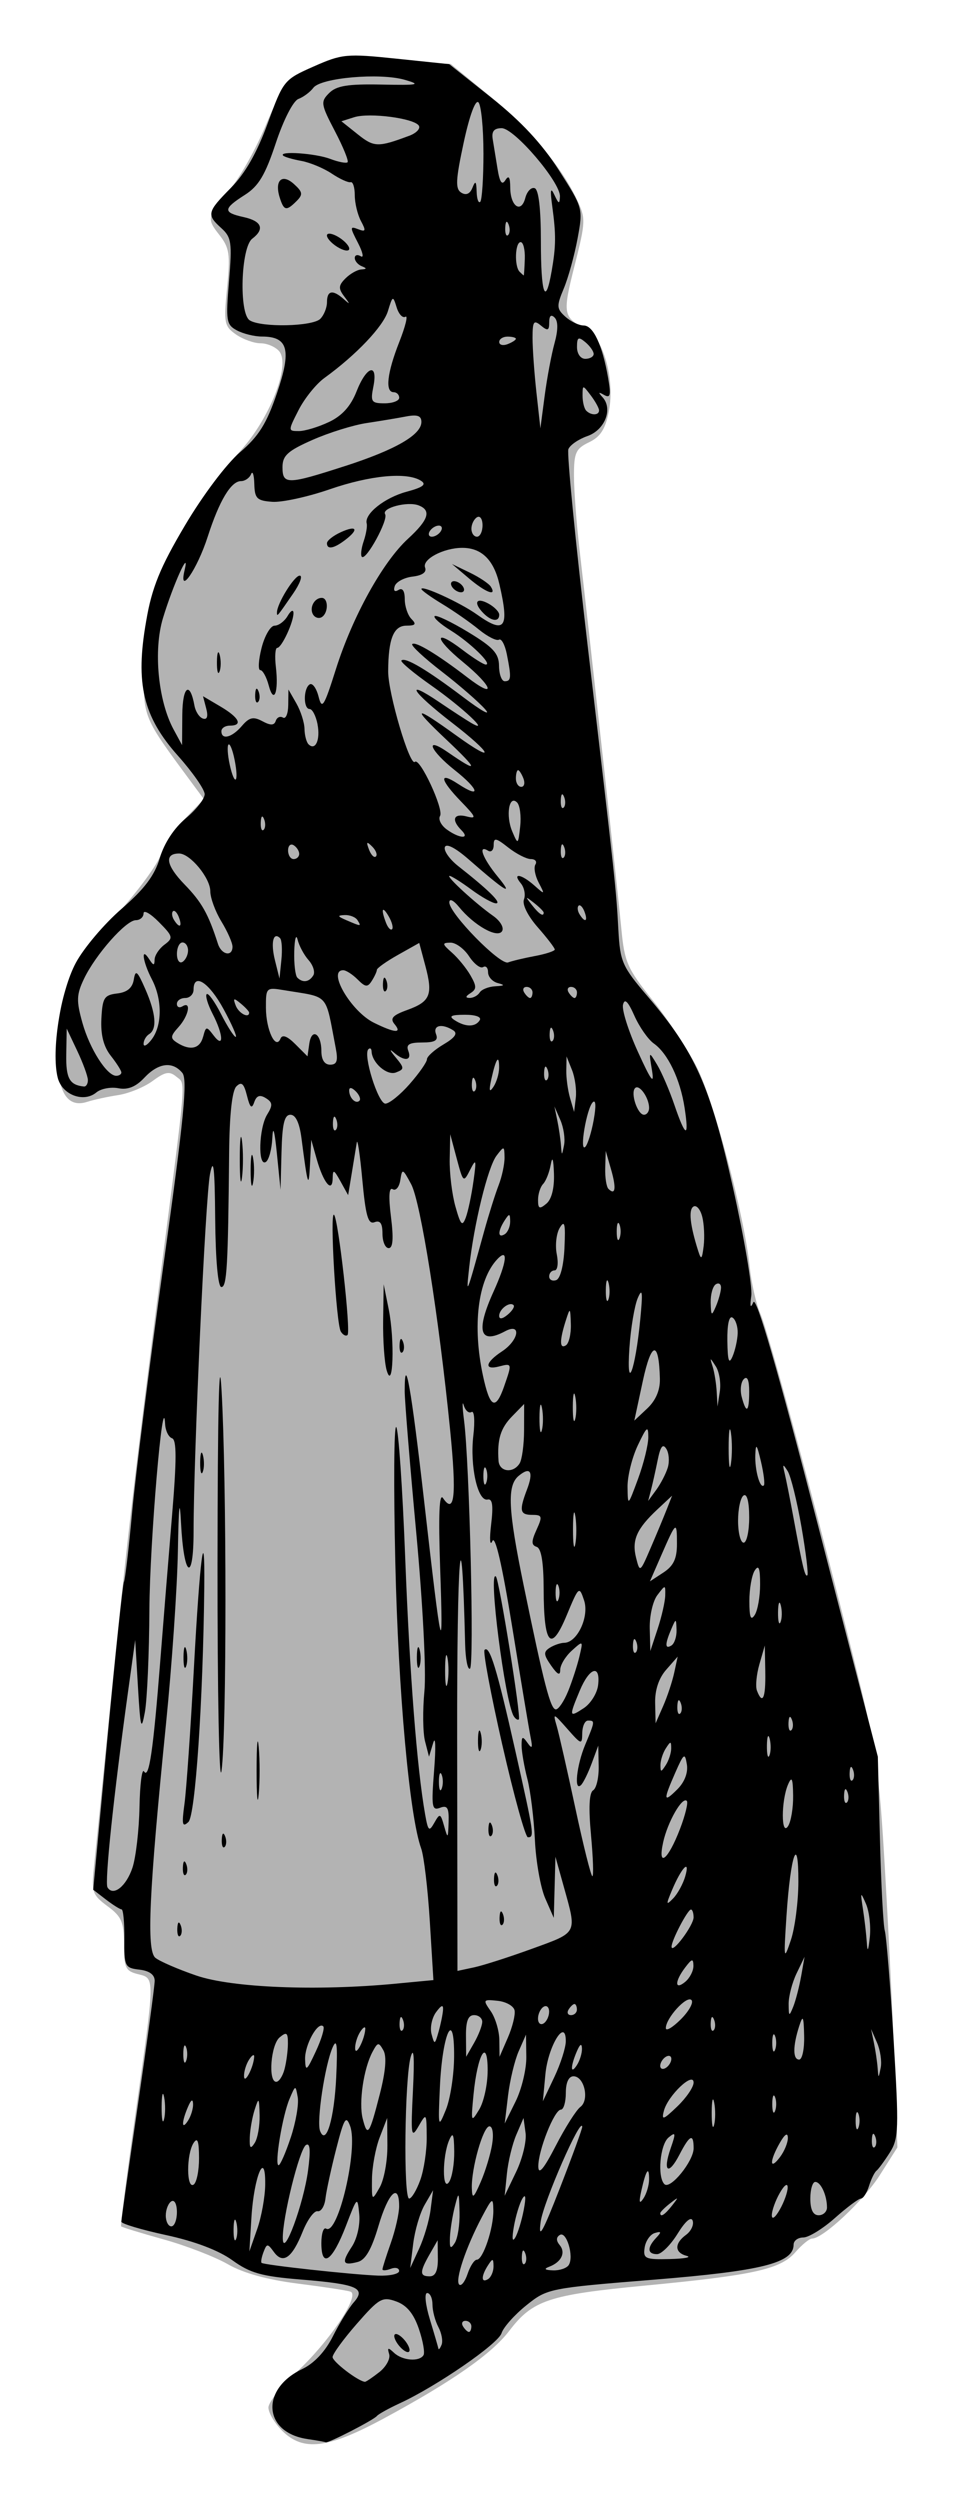 <?xml version="1.0" encoding="UTF-8" standalone="no"?>
<!-- Created with Inkscape (http://www.inkscape.org/) -->

<svg
   width="171.52"
   height="449.771"
   viewBox="0 0 45.381 119.002"
   version="1.1"
   id="svg842"
   inkscape:version="1.1.2 (0a00cf5339, 2022-02-04)"
   sodipodi:docname="Victorian-Maid.svg"
   xmlns:inkscape="http://www.inkscape.org/namespaces/inkscape"
   xmlns:sodipodi="http://sodipodi.sourceforge.net/DTD/sodipodi-0.dtd"
   xmlns="http://www.w3.org/2000/svg"
   xmlns:svg="http://www.w3.org/2000/svg">
  <sodipodi:namedview
     id="namedview844"
     pagecolor="#ffffff"
     bordercolor="#666666"
     borderopacity="1.0"
     inkscape:pageshadow="2"
     inkscape:pageopacity="0.0"
     inkscape:pagecheckerboard="0"
     inkscape:document-units="mm"
     showgrid="false"
     fit-margin-top="10"
     fit-margin-left="10"
     fit-margin-right="10"
     fit-margin-bottom="10"
     inkscape:zoom="0.49575348"
     inkscape:cx="855.26379"
     inkscape:cy="559.75402"
     inkscape:window-width="1920"
     inkscape:window-height="978"
     inkscape:window-x="0"
     inkscape:window-y="39"
     inkscape:window-maximized="1"
     inkscape:current-layer="layer1"
     units="px" />
  <defs
     id="defs839" />
  <g
     inkscape:label="Layer 1"
     inkscape:groupmode="layer"
     id="layer1"
     transform="translate(176.836,41.215)">
    <g
       id="g1388"
       transform="translate(-284.207,-106.913)">
      <g
         id="g1383">
        <path
           style="fill:#b3b3b3;stroke-width:0.265"
           d="m 120.802,181.405 c -0.357,-0.357 -0.649,-0.852 -0.649,-1.1 0,-0.248 0.593,-0.997 1.317,-1.666 1.573,-1.452 3.077,-3.694 2.585,-3.853 -0.182,-0.059 -1.318,-0.232 -2.525,-0.384 -1.435,-0.182 -2.58,-0.499 -3.307,-0.918 -0.612,-0.352 -1.99,-0.885 -3.064,-1.184 -1.073,-0.299 -1.982,-0.578 -2.02,-0.62 -0.038,-0.042 0.27,-2.458 0.683,-5.369 0.938,-6.603 0.935,-6.432 0.112,-6.638 -0.588,-0.148 -0.661,-0.304 -0.661,-1.411 0,-1.072 -0.109,-1.325 -0.781,-1.822 -0.718,-0.531 -0.771,-0.68 -0.651,-1.836 0.072,-0.692 0.419,-4.115 0.77,-7.608 0.776,-7.705 1.205,-11.383 2.39,-20.505 1.276,-9.822 1.223,-9.161 0.765,-9.541 -0.326,-0.271 -0.531,-0.234 -1.123,0.203 -0.398,0.294 -1.137,0.598 -1.643,0.675 -0.506,0.077 -1.169,0.222 -1.475,0.321 -0.954,0.31 -1.429,-0.469 -1.429,-2.345 0,-2.759 0.564,-4.116 2.646,-6.361 1.009,-1.089 2.024,-2.431 2.254,-2.983 0.23,-0.552 0.793,-1.39 1.25,-1.863 l 0.831,-0.859 -0.539,-0.729 c -2.409,-3.26 -2.343,-3.095 -2.318,-5.713 0.017,-1.827 0.166,-2.792 0.604,-3.918 0.73,-1.875 2.384,-4.453 3.976,-6.197 1.419,-1.555 2.416,-4.099 1.866,-4.761 -0.174,-0.209 -0.572,-0.38 -0.886,-0.38 -0.314,0 -0.841,-0.19 -1.172,-0.421 -0.56,-0.392 -0.589,-0.546 -0.423,-2.232 0.158,-1.6 0.113,-1.893 -0.38,-2.52 -0.606,-0.771 -0.587,-0.845 0.599,-2.273 0.441,-0.531 1.165,-1.838 1.611,-2.906 0.671,-1.608 0.99,-2.046 1.861,-2.556 0.97,-0.567 1.282,-0.606 4.004,-0.504 l 2.952,0.111 1.839,1.513 c 1.933,1.59 3.413,3.342 4.168,4.934 0.431,0.909 0.427,1.048 -0.108,3.161 -0.58,2.294 -0.551,2.458 0.537,3 0.834,0.416 1.394,2.426 1.096,3.935 -0.167,0.846 -0.4,1.21 -0.942,1.469 -0.632,0.303 -0.719,0.496 -0.719,1.587 4e-4,0.683 0.118,2.254 0.261,3.491 0.565,4.871 1.833,16.369 1.992,18.049 0.153,1.628 0.279,1.917 1.498,3.44 0.732,0.914 1.677,2.347 2.101,3.184 0.817,1.615 2.254,7.029 2.51,9.458 0.084,0.8 0.312,1.812 0.506,2.249 0.394,0.887 2.632,9.146 4.444,16.404 1.096,4.391 1.214,5.196 1.511,10.319 0.177,3.056 0.38,7.229 0.45,9.273 l 0.128,3.717 -0.831,1.31 c -0.771,1.216 -2.707,3.03 -3.233,3.03 -0.126,0 -0.481,0.289 -0.788,0.643 -0.711,0.818 -1.967,1.097 -7.182,1.596 -4.57,0.437 -5.334,0.692 -6.447,2.151 -0.838,1.099 -2.715,2.41 -5.958,4.163 -2.689,1.453 -3.86,1.595 -4.866,0.588 z"
           id="path1263" />
        <path
           style="fill:#000000;stroke-width:0.265"
           d="m 122.012,181.804 c -2.101,-0.304 -2.256,-2.375 -0.249,-3.332 0.569,-0.271 1.096,-0.833 1.46,-1.558 0.313,-0.623 0.76,-1.349 0.992,-1.613 0.602,-0.684 0.168,-0.872 -2.518,-1.09 -1.867,-0.151 -2.418,-0.307 -3.262,-0.918 -0.648,-0.469 -1.789,-0.903 -3.151,-1.197 -1.174,-0.254 -2.135,-0.541 -2.135,-0.638 0,-0.097 0.357,-2.617 0.794,-5.6 0.437,-2.983 0.794,-5.624 0.794,-5.869 0,-0.29 -0.255,-0.475 -0.728,-0.53 -0.692,-0.08 -0.727,-0.151 -0.716,-1.473 0.006,-0.764 -0.053,-1.392 -0.132,-1.395 -0.079,-0.003 -0.415,-0.215 -0.748,-0.471 l -0.604,-0.465 0.682,-7.247 c 0.375,-3.986 0.727,-7.32 0.782,-7.409 0.055,-0.089 0.231,-1.587 0.391,-3.328 0.16,-1.742 0.836,-7.069 1.502,-11.839 0.966,-6.919 1.145,-8.751 0.887,-9.062 -0.469,-0.565 -1.141,-0.479 -1.81,0.233 -0.407,0.433 -0.784,0.585 -1.238,0.498 -0.359,-0.069 -0.829,0.021 -1.045,0.2 -0.609,0.505 -1.636,0.113 -1.841,-0.702 -0.315,-1.257 0.135,-4.109 0.863,-5.467 0.376,-0.702 1.354,-1.857 2.173,-2.566 1.098,-0.951 1.578,-1.589 1.827,-2.428 0.209,-0.704 0.68,-1.423 1.237,-1.885 0.494,-0.411 0.899,-0.927 0.899,-1.148 0,-0.221 -0.57,-1.041 -1.266,-1.822 -1.671,-1.875 -2.044,-3.446 -1.522,-6.408 0.29,-1.645 0.652,-2.54 1.846,-4.56 0.846,-1.431 1.974,-2.932 2.621,-3.485 0.896,-0.767 1.267,-1.361 1.765,-2.821 0.7,-2.057 0.532,-2.69 -0.715,-2.69 -0.356,0 -0.893,-0.132 -1.194,-0.293 -0.506,-0.271 -0.534,-0.449 -0.377,-2.338 0.153,-1.836 0.116,-2.094 -0.361,-2.526 -0.716,-0.648 -0.686,-0.772 0.46,-1.93 0.672,-0.679 1.235,-1.668 1.746,-3.069 0.743,-2.038 0.774,-2.076 2.185,-2.7 1.353,-0.599 1.568,-0.619 3.944,-0.372 l 2.513,0.261 2.026,1.61 c 1.395,1.109 2.388,2.176 3.189,3.428 1.157,1.809 1.162,1.826 0.896,3.264 -0.147,0.795 -0.442,1.863 -0.655,2.374 -0.353,0.844 -0.346,0.966 0.074,1.346 0.254,0.23 0.646,0.418 0.872,0.418 0.456,0 0.89,0.928 1.162,2.486 0.146,0.836 0.11,0.991 -0.188,0.821 -0.275,-0.157 -0.294,-0.13 -0.076,0.108 0.506,0.551 0.114,1.558 -0.72,1.849 -0.423,0.148 -0.831,0.429 -0.907,0.625 -0.075,0.196 0.337,4.399 0.917,9.339 1.341,11.426 1.357,11.574 1.464,13.536 0.084,1.532 0.179,1.748 1.396,3.175 2.264,2.654 2.97,4.236 4.059,9.09 0.541,2.411 0.934,4.733 0.875,5.159 -0.074,0.528 -0.042,0.626 0.099,0.308 0.139,-0.313 1.154,3.191 3.067,10.583 l 2.86,11.051 0.1,3.922 c 0.055,2.157 0.159,4.122 0.232,4.366 0.073,0.244 0.26,2.555 0.416,5.137 0.261,4.316 0.247,4.752 -0.181,5.424 -0.256,0.402 -0.541,0.79 -0.634,0.863 -0.093,0.073 -0.252,0.4 -0.355,0.728 -0.102,0.327 -0.275,0.595 -0.384,0.595 -0.109,0 -0.667,0.417 -1.239,0.926 -0.572,0.509 -1.249,0.926 -1.503,0.926 -0.255,1.2e-4 -0.463,0.153 -0.463,0.34 0,0.874 -1.51,1.253 -6.634,1.667 -5.017,0.405 -5.095,0.42 -6.098,1.226 -0.559,0.449 -1.088,1.044 -1.176,1.322 -0.162,0.511 -3.088,2.526 -4.847,3.338 -0.526,0.243 -1.015,0.515 -1.088,0.604 -0.158,0.195 -2.327,1.31 -2.437,1.253 -0.042,-0.022 -0.434,-0.091 -0.87,-0.154 z m 3.419,-3.182 c 0.326,-0.256 0.538,-0.643 0.472,-0.86 -0.097,-0.318 -0.053,-0.33 0.23,-0.064 0.397,0.374 1.204,0.44 1.405,0.115 0.073,-0.119 -0.026,-0.684 -0.222,-1.257 -0.247,-0.724 -0.575,-1.12 -1.075,-1.301 -0.662,-0.24 -0.813,-0.155 -1.874,1.058 -0.635,0.725 -1.156,1.44 -1.159,1.588 -0.004,0.22 1.215,1.153 1.54,1.179 0.05,0.004 0.357,-0.203 0.683,-0.459 z m 0.947,-1.254 c -0.187,-0.225 -0.28,-0.469 -0.208,-0.542 0.073,-0.073 0.285,0.052 0.472,0.277 0.187,0.225 0.28,0.469 0.208,0.542 -0.073,0.073 -0.285,-0.052 -0.472,-0.277 z m 1.869,-0.894 c -0.155,-0.29 -0.282,-0.772 -0.282,-1.073 0,-0.301 -0.113,-0.547 -0.252,-0.547 -0.141,0 -0.085,0.552 0.129,1.257 0.21,0.691 0.392,1.316 0.405,1.389 0.013,0.073 0.082,-0.01 0.152,-0.184 0.071,-0.174 0.002,-0.553 -0.153,-0.843 z m 1.57,-0.032 c 0,-0.146 -0.126,-0.265 -0.28,-0.265 -0.154,0 -0.207,0.119 -0.117,0.265 0.09,0.146 0.216,0.265 0.28,0.265 0.064,0 0.117,-0.119 0.117,-0.265 z m 0.261,-3.175 c 0.296,0 0.8,-1.511 0.786,-2.355 -0.011,-0.636 -0.052,-0.611 -0.553,0.338 -0.755,1.432 -1.28,2.995 -1.074,3.2 0.095,0.095 0.274,-0.132 0.399,-0.505 0.124,-0.373 0.323,-0.678 0.443,-0.678 z m 0.794,0.315 c -0.003,-0.386 -0.04,-0.393 -0.261,-0.051 -0.335,0.518 -0.335,0.868 0,0.661 0.146,-0.09 0.263,-0.365 0.261,-0.611 z m -4.494,0.222 c 0,-0.141 -0.179,-0.188 -0.397,-0.104 -0.218,0.084 -0.397,0.095 -0.397,0.025 0,-0.07 0.179,-0.634 0.397,-1.252 0.218,-0.619 0.397,-1.408 0.397,-1.753 0,-1.145 -0.516,-0.651 -0.986,0.945 -0.327,1.108 -0.617,1.613 -0.984,1.709 -0.727,0.19 -0.785,0.04 -0.282,-0.727 0.25,-0.381 0.4,-1.042 0.352,-1.544 -0.083,-0.865 -0.093,-0.857 -0.637,0.563 -0.643,1.674 -1.167,2.04 -1.167,0.814 0,-0.457 0.102,-0.769 0.226,-0.692 0.565,0.349 1.54,-3.812 1.144,-4.883 -0.196,-0.529 -0.288,-0.378 -0.663,1.088 -0.24,0.936 -0.47,2 -0.512,2.363 -0.042,0.364 -0.211,0.635 -0.375,0.604 -0.165,-0.032 -0.484,0.405 -0.71,0.97 -0.502,1.256 -0.936,1.564 -1.368,0.973 -0.304,-0.415 -0.337,-0.416 -0.495,-0.003 -0.093,0.243 -0.136,0.476 -0.096,0.517 0.102,0.102 4.334,0.565 5.561,0.608 0.546,0.019 0.992,-0.08 0.992,-0.221 z m 1.843,-0.604 -0.009,-0.86 -0.378,0.661 c -0.487,0.852 -0.487,1.058 0,1.058 0.273,0 0.394,-0.268 0.388,-0.86 z m 6.236,0.316 c 0.253,-0.409 -0.11,-1.623 -0.427,-1.427 -0.179,0.11 -0.181,0.273 -0.007,0.483 0.299,0.361 0.081,0.81 -0.501,1.031 -0.27,0.103 -0.212,0.158 0.183,0.172 0.319,0.011 0.657,-0.105 0.753,-0.259 z m -6.582,-2.629 0.12,-0.928 -0.403,0.696 c -0.222,0.383 -0.467,1.216 -0.545,1.852 l -0.142,1.156 0.426,-0.924 c 0.234,-0.508 0.48,-1.342 0.545,-1.852 z m 4.505,2.066 c -0.085,-0.211 -0.147,-0.148 -0.16,0.16 -0.011,0.279 0.051,0.435 0.139,0.347 0.088,-0.088 0.097,-0.316 0.021,-0.507 z m 7.691,0.132 c -0.581,-0.152 -0.594,-0.589 -0.03,-1.002 0.238,-0.174 0.38,-0.476 0.315,-0.671 -0.073,-0.218 -0.35,0.021 -0.719,0.618 -0.331,0.535 -0.77,0.973 -0.977,0.973 -0.464,0 -0.481,-0.311 -0.045,-0.774 0.267,-0.283 0.254,-0.327 -0.066,-0.231 -0.218,0.066 -0.435,0.379 -0.481,0.695 -0.077,0.525 0.025,0.572 1.191,0.544 0.701,-0.017 1.067,-0.085 0.812,-0.152 z m -20.071,-3.389 c 0.02,-1.715 -0.536,-0.402 -0.655,1.547 l -0.099,1.628 0.371,-1.058 c 0.204,-0.582 0.376,-1.535 0.383,-2.117 z m 2.041,-0.683 c 0.127,-0.956 0.096,-1.327 -0.1,-1.206 -0.311,0.192 -1.127,3.484 -1.104,4.455 0.023,0.97 0.991,-1.642 1.204,-3.249 z m 7.213,2.006 c -0.026,-1.019 -0.035,-1.029 -0.229,-0.265 -0.111,0.437 -0.214,1.091 -0.229,1.455 -0.021,0.519 0.028,0.576 0.229,0.265 0.141,-0.218 0.244,-0.873 0.229,-1.455 z m -10.629,0.468 c -0.067,-0.257 -0.126,-0.111 -0.132,0.326 -0.005,0.437 0.05,0.647 0.122,0.468 0.072,-0.179 0.077,-0.536 0.01,-0.794 z m 13.688,-0.6 c 0.113,-0.599 0.09,-0.786 -0.066,-0.529 -0.132,0.218 -0.314,0.814 -0.404,1.323 -0.102,0.576 -0.077,0.776 0.066,0.529 0.126,-0.218 0.308,-0.814 0.404,-1.323 z m 2.784,-3.949 c -0.046,-0.537 -1.856,3.598 -1.98,4.524 -0.119,0.89 0.085,0.531 0.92,-1.614 0.59,-1.517 1.068,-2.827 1.06,-2.91 z m -19.302,4.065 c 0,-0.384 -0.115,-0.606 -0.265,-0.514 -0.146,0.09 -0.265,0.395 -0.265,0.677 0,0.282 0.119,0.514 0.265,0.514 0.146,0 0.265,-0.305 0.265,-0.677 z m 29.085,-1.175 c 0,-0.229 -0.16,-0.118 -0.378,0.265 -0.208,0.364 -0.378,0.84 -0.378,1.058 0,0.229 0.16,0.118 0.378,-0.265 0.208,-0.364 0.378,-0.84 0.378,-1.058 z m -5.504,0.86 c 0.329,-0.42 0.32,-0.429 -0.1,-0.1 -0.255,0.2 -0.463,0.408 -0.463,0.463 0,0.218 0.217,0.078 0.563,-0.363 z m 7.375,0.088 c 0,-0.574 -0.294,-1.212 -0.557,-1.212 -0.13,0 -0.236,0.357 -0.236,0.794 0,0.529 0.132,0.794 0.397,0.794 0.218,0 0.397,-0.169 0.397,-0.375 z m -8.471,-1.323 c 0.005,-0.677 -0.146,-0.466 -0.364,0.507 -0.13,0.58 -0.105,0.687 0.091,0.397 0.148,-0.218 0.27,-0.625 0.273,-0.904 z m -12.461,-1.61 -0.011,-1.323 -0.357,0.926 c -0.196,0.509 -0.361,1.402 -0.367,1.984 -0.011,1.048 -0.007,1.052 0.367,0.397 0.208,-0.364 0.373,-1.257 0.367,-1.984 z m 1.564,1.635 c 0.175,-0.483 0.314,-1.406 0.308,-2.051 -0.009,-1.152 -0.016,-1.16 -0.391,-0.51 -0.348,0.604 -0.372,0.453 -0.264,-1.72 0.077,-1.56 0.04,-2.107 -0.107,-1.587 -0.289,1.024 -0.353,6.747 -0.075,6.747 0.116,0 0.354,-0.395 0.529,-0.879 z m 3.422,-1.699 c 0.081,-0.497 0.026,-0.861 -0.128,-0.861 -0.3,0 -0.871,2.02 -0.838,2.961 0.018,0.515 0.085,0.465 0.424,-0.314 0.221,-0.508 0.465,-1.312 0.542,-1.786 z m 1.593,-0.545 -0.097,-0.713 -0.342,0.794 c -0.188,0.437 -0.39,1.27 -0.449,1.852 l -0.107,1.058 0.546,-1.139 c 0.301,-0.626 0.503,-1.46 0.449,-1.852 z m -15.549,1.189 c -0.003,-0.813 -0.072,-1.003 -0.261,-0.712 -0.343,0.53 -0.343,2.196 0,1.984 0.146,-0.09 0.263,-0.663 0.261,-1.272 z m 12.152,-0.315 c -0.011,-0.832 -0.063,-0.945 -0.242,-0.529 -0.332,0.772 -0.332,2.498 0,1.984 0.141,-0.218 0.25,-0.873 0.242,-1.455 z m 11.4,-0.147 c 0,-0.725 -0.185,-0.641 -0.674,0.304 -0.529,1.022 -0.81,0.817 -0.418,-0.305 0.254,-0.73 0.241,-0.795 -0.102,-0.51 -0.406,0.337 -0.543,1.876 -0.198,2.221 0.277,0.277 1.392,-1.092 1.392,-1.71 z m -5.392,-1.967 c 0.441,-0.33 0.187,-1.458 -0.328,-1.458 -0.23,0 -0.366,0.294 -0.366,0.794 0,0.437 -0.106,0.794 -0.236,0.794 -0.312,0 -1.09,1.968 -1.074,2.717 0.009,0.409 0.264,0.103 0.83,-0.995 0.45,-0.872 0.978,-1.705 1.174,-1.852 z m -13.793,1.459 c 0.241,-0.724 0.39,-1.587 0.333,-1.918 -0.103,-0.596 -0.107,-0.595 -0.394,0.084 -0.338,0.801 -0.724,3.151 -0.518,3.151 0.078,0 0.338,-0.593 0.578,-1.317 z m 23.673,0.009 c -0.006,-0.264 -0.145,-0.175 -0.387,0.249 -0.495,0.866 -0.489,1.335 0.008,0.677 0.214,-0.282 0.384,-0.699 0.379,-0.926 z m -25.156,-1.074 c -0.021,-0.849 -0.04,-0.871 -0.234,-0.265 -0.117,0.364 -0.222,0.959 -0.234,1.323 -0.018,0.52 0.033,0.577 0.234,0.265 0.141,-0.218 0.246,-0.814 0.234,-1.323 z m 29.315,1.009 c -0.085,-0.211 -0.147,-0.148 -0.16,0.16 -0.011,0.279 0.051,0.435 0.139,0.347 0.088,-0.088 0.097,-0.316 0.021,-0.507 z M 123.382,164.547 c 0.071,-1.518 0.029,-1.849 -0.175,-1.379 -0.367,0.846 -0.768,3.517 -0.595,3.968 0.285,0.742 0.677,-0.576 0.771,-2.589 z m 2.076,0.836 c 0.277,-1.081 0.335,-1.787 0.172,-2.079 -0.226,-0.403 -0.271,-0.397 -0.52,0.068 -0.423,0.79 -0.661,2.407 -0.469,3.176 0.228,0.91 0.318,0.783 0.817,-1.166 z m 15.923,0.412 c -0.063,-0.329 -0.117,-0.122 -0.12,0.46 -0.003,0.582 0.049,0.851 0.115,0.598 0.066,-0.253 0.069,-0.729 0.005,-1.058 z m 6.867,0.526 c -0.073,-0.182 -0.133,-0.033 -0.133,0.331 0,0.364 0.06,0.513 0.133,0.331 0.073,-0.182 0.073,-0.48 0,-0.661 z m -33.061,-0.791 c -0.063,-0.329 -0.117,-0.122 -0.12,0.46 -0.003,0.582 0.049,0.851 0.115,0.598 0.066,-0.253 0.069,-0.729 0.005,-1.058 z m 1.378,0.328 c -0.01,-0.262 -0.092,-0.217 -0.242,0.132 -0.313,0.727 -0.313,1.145 0,0.661 0.141,-0.218 0.25,-0.575 0.242,-0.794 z m 12.43,-2.249 c 0.018,-2.366 -0.562,-1.131 -0.677,1.443 -0.087,1.948 -0.08,1.974 0.288,1.071 0.207,-0.509 0.383,-1.64 0.389,-2.514 z m 1.598,0.661 c 0.002,-1.614 -0.484,-0.801 -0.672,1.123 -0.13,1.335 -0.119,1.364 0.267,0.729 0.222,-0.364 0.404,-1.197 0.404,-1.852 z m 1.841,-0.661 -0.015,-1.058 -0.349,0.794 c -0.192,0.437 -0.42,1.389 -0.507,2.117 l -0.158,1.323 0.522,-1.058 c 0.287,-0.582 0.515,-1.535 0.507,-2.117 z m 7.966,1.227 c 0,-0.546 -1.225,0.617 -1.415,1.343 -0.122,0.467 -0.035,0.439 0.637,-0.205 0.428,-0.41 0.778,-0.922 0.778,-1.139 z m 3.879,0.691 c -0.073,-0.182 -0.133,-0.033 -0.133,0.331 0,0.364 0.06,0.513 0.133,0.331 0.073,-0.182 0.073,-0.48 0,-0.661 z m -9.965,-2.665 c 0,-1.138 -0.847,0.239 -0.972,1.58 l -0.12,1.284 0.546,-1.153 c 0.3,-0.634 0.546,-1.404 0.546,-1.71 z m -14.839,0.747 c 0.008,-0.146 -0.101,-0.086 -0.242,0.132 -0.141,0.218 -0.25,0.575 -0.242,0.794 0.015,0.419 0.456,-0.425 0.484,-0.926 z m 1.443,0.595 c 0.088,-0.327 0.161,-0.878 0.163,-1.223 0.003,-0.528 -0.059,-0.575 -0.393,-0.298 -0.422,0.35 -0.558,2.117 -0.163,2.117 0.129,0 0.306,-0.268 0.393,-0.595 z m 28.216,-1.269 -0.283,-0.649 0.136,0.661 c 0.075,0.364 0.154,0.9 0.176,1.191 0.039,0.516 0.042,0.515 0.147,-0.012 0.059,-0.298 -0.02,-0.834 -0.176,-1.191 z m -26.369,-0.776 c -0.256,-0.256 -0.887,0.887 -0.866,1.567 0.019,0.604 0.075,0.563 0.512,-0.377 0.27,-0.579 0.429,-1.115 0.354,-1.19 z m 12.319,1.053 c -0.01,-0.262 -0.092,-0.217 -0.242,0.132 -0.313,0.727 -0.313,1.145 0,0.661 0.141,-0.218 0.25,-0.575 0.242,-0.794 z m 4.256,0.498 c 0,-0.146 -0.119,-0.191 -0.265,-0.101 -0.146,0.09 -0.265,0.283 -0.265,0.428 0,0.146 0.119,0.191 0.265,0.101 0.146,-0.09 0.265,-0.283 0.265,-0.428 z m -23.108,-0.564 c -0.073,-0.182 -0.133,-0.033 -0.133,0.331 0,0.364 0.06,0.513 0.133,0.331 0.073,-0.182 0.073,-0.48 0,-0.661 z m 29.432,-0.529 c -0.022,-0.955 -0.058,-1.025 -0.238,-0.463 -0.305,0.952 -0.305,1.587 0,1.587 0.146,0 0.253,-0.506 0.238,-1.124 z m -20.898,-0.331 c 0.008,-0.146 -0.101,-0.086 -0.242,0.132 -0.141,0.218 -0.25,0.575 -0.242,0.794 0.015,0.419 0.456,-0.425 0.484,-0.926 z m 5.57,-0.331 c 0.005,-0.182 -0.169,-0.331 -0.388,-0.331 -0.284,0 -0.394,0.282 -0.388,0.992 l 0.009,0.992 0.378,-0.661 c 0.208,-0.364 0.382,-0.81 0.387,-0.992 z m 1.54,-0.553 c -0.042,-0.21 -0.404,-0.416 -0.806,-0.459 -0.698,-0.074 -0.713,-0.053 -0.331,0.493 0.22,0.314 0.404,0.931 0.41,1.371 l 0.01,0.801 0.396,-0.912 c 0.218,-0.502 0.362,-1.084 0.32,-1.294 z m 12.403,1.214 c -0.073,-0.182 -0.133,-0.033 -0.133,0.331 0,0.364 0.06,0.513 0.133,0.331 0.073,-0.182 0.073,-0.48 0,-0.661 z M 128.468,161.376 c 0.018,-0.268 -0.081,-0.234 -0.334,0.111 -0.198,0.271 -0.294,0.74 -0.213,1.043 0.138,0.517 0.158,0.511 0.334,-0.111 0.103,-0.364 0.199,-0.833 0.213,-1.043 z m -1.91,0.464 c -0.085,-0.211 -0.147,-0.148 -0.16,0.16 -0.011,0.279 0.051,0.435 0.139,0.347 0.088,-0.088 0.097,-0.316 0.021,-0.507 z m 13.739,-0.935 c -0.227,-0.226 -1.22,0.863 -1.22,1.338 0,0.162 0.321,-0.026 0.714,-0.418 0.392,-0.392 0.62,-0.806 0.506,-0.92 z m 1.077,0.935 c -0.085,-0.211 -0.147,-0.148 -0.16,0.16 -0.011,0.279 0.051,0.435 0.139,0.347 0.088,-0.088 0.097,-0.316 0.021,-0.507 z m -7.854,-0.379 c 0,-0.218 -0.119,-0.323 -0.265,-0.233 -0.146,0.09 -0.265,0.342 -0.265,0.56 0,0.218 0.119,0.323 0.265,0.233 0.146,-0.09 0.265,-0.342 0.265,-0.56 z m 1.323,-0.101 c 0,-0.146 -0.052,-0.265 -0.117,-0.265 -0.064,0 -0.19,0.119 -0.28,0.265 -0.09,0.146 -0.037,0.265 0.117,0.265 0.154,0 0.28,-0.119 0.28,-0.265 z m 10.678,-1.587 0.163,-0.926 -0.382,0.794 c -0.21,0.437 -0.379,1.091 -0.377,1.455 0.004,0.597 0.025,0.61 0.218,0.132 0.117,-0.291 0.287,-0.946 0.377,-1.455 z m -19.32,0.355 1.809,-0.171 -0.172,-2.804 c -0.095,-1.542 -0.28,-3.102 -0.412,-3.465 -0.555,-1.531 -1.09,-7.449 -1.231,-13.626 -0.083,-3.638 -0.064,-6.532 0.044,-6.432 0.107,0.1 0.299,2.898 0.427,6.218 0.214,5.565 0.558,10.005 0.949,12.222 0.14,0.794 0.19,0.839 0.439,0.397 0.262,-0.465 0.293,-0.454 0.467,0.163 0.173,0.615 0.188,0.601 0.212,-0.19 0.021,-0.687 -0.058,-0.819 -0.409,-0.685 -0.388,0.149 -0.418,-0.046 -0.28,-1.794 0.086,-1.079 0.066,-1.664 -0.044,-1.3 l -0.2,0.661 -0.189,-0.734 c -0.104,-0.404 -0.117,-1.475 -0.03,-2.381 0.091,-0.942 -0.076,-4.179 -0.39,-7.561 -0.302,-3.253 -0.549,-6.279 -0.549,-6.725 0,-1.92 0.311,-0.159 0.928,5.254 0.838,7.357 0.916,7.681 0.76,3.152 -0.086,-2.509 -0.043,-3.579 0.136,-3.315 0.553,0.816 0.651,-0.119 0.34,-3.242 -0.538,-5.393 -1.405,-10.86 -1.855,-11.699 -0.405,-0.755 -0.43,-0.764 -0.518,-0.195 -0.051,0.33 -0.213,0.525 -0.361,0.433 -0.177,-0.11 -0.206,0.338 -0.083,1.319 0.128,1.027 0.095,1.485 -0.11,1.485 -0.162,0 -0.295,-0.31 -0.295,-0.69 0,-0.491 -0.11,-0.648 -0.38,-0.544 -0.302,0.116 -0.421,-0.298 -0.58,-2.022 -0.11,-1.192 -0.229,-1.989 -0.264,-1.771 -0.035,0.218 -0.142,0.871 -0.237,1.451 l -0.174,1.054 -0.364,-0.657 c -0.315,-0.569 -0.365,-0.588 -0.373,-0.141 -0.013,0.729 -0.44,0.215 -0.759,-0.913 l -0.261,-0.926 -0.06,1.191 c -0.059,1.176 -0.112,1.011 -0.404,-1.257 -0.095,-0.735 -0.277,-1.124 -0.526,-1.124 -0.289,0 -0.392,0.43 -0.426,1.786 l -0.046,1.786 -0.173,-1.72 c -0.112,-1.115 -0.189,-1.376 -0.219,-0.743 -0.025,0.537 -0.165,1.05 -0.31,1.14 -0.385,0.238 -0.331,-1.62 0.066,-2.261 0.273,-0.44 0.261,-0.577 -0.066,-0.78 -0.285,-0.177 -0.441,-0.121 -0.552,0.197 -0.118,0.337 -0.201,0.261 -0.345,-0.313 -0.147,-0.586 -0.261,-0.685 -0.506,-0.44 -0.202,0.202 -0.326,1.339 -0.343,3.147 -0.052,5.444 -0.107,6.403 -0.37,6.403 -0.16,0 -0.276,-1.276 -0.294,-3.241 -0.022,-2.478 -0.08,-2.981 -0.247,-2.137 -0.219,1.109 -0.781,13.326 -0.782,17.007 -5.6e-4,2.497 -0.466,2.198 -0.597,-0.384 -0.065,-1.277 -0.112,-0.866 -0.151,1.323 -0.031,1.746 -0.285,5.437 -0.563,8.202 -0.812,8.062 -0.938,10.807 -0.509,11.16 0.201,0.165 1.079,0.546 1.952,0.845 1.691,0.58 5.706,0.744 9.482,0.388 z m -10.387,-2.626 c 0.013,-0.308 0.075,-0.371 0.16,-0.16 0.076,0.191 0.067,0.419 -0.021,0.507 -0.088,0.088 -0.15,-0.068 -0.139,-0.347 z m 0.265,-2.91 c 0.013,-0.308 0.075,-0.371 0.16,-0.16 0.076,0.191 0.067,0.419 -0.021,0.507 -0.088,0.088 -0.15,-0.068 -0.139,-0.347 z m 1.852,-1.323 c 0.013,-0.308 0.075,-0.371 0.16,-0.16 0.076,0.191 0.067,0.419 -0.021,0.507 -0.088,0.088 -0.15,-0.068 -0.139,-0.347 z m -1.776,-1.698 c 0.09,-0.655 0.293,-3.571 0.45,-6.48 0.281,-5.215 0.529,-7.129 0.493,-3.817 -0.058,5.413 -0.426,10.845 -0.755,11.156 -0.291,0.274 -0.323,0.126 -0.188,-0.859 z m 3.435,-1.587 c 0,-1.237 0.046,-1.743 0.101,-1.124 0.056,0.618 0.056,1.63 0,2.249 -0.056,0.618 -0.101,0.112 -0.101,-1.124 z m -1.861,-9.922 c 0.006,-7.162 0.077,-10.201 0.191,-8.202 0.248,4.32 0.249,16.331 5.8e-4,18.124 -0.111,0.8 -0.197,-3.664 -0.192,-9.922 z m -1.62,4.498 c 0.005,-0.437 0.065,-0.583 0.132,-0.326 0.067,0.257 0.063,0.615 -0.01,0.794 -0.072,0.179 -0.127,-0.032 -0.122,-0.468 z m 11.113,0 c 0.005,-0.437 0.065,-0.583 0.132,-0.326 0.067,0.257 0.063,0.615 -0.01,0.794 -0.072,0.179 -0.127,-0.032 -0.122,-0.468 z m -10.319,-9.26 c 0.005,-0.437 0.065,-0.583 0.132,-0.326 0.067,0.257 0.063,0.615 -0.01,0.794 -0.072,0.179 -0.127,-0.032 -0.122,-0.468 z m 8.882,-4.366 c -0.107,-0.364 -0.183,-1.435 -0.169,-2.381 l 0.025,-1.72 0.24,1.191 c 0.294,1.458 0.212,3.956 -0.096,2.91 z m 0.613,-1.213 c 0.013,-0.308 0.075,-0.371 0.16,-0.16 0.076,0.191 0.067,0.419 -0.021,0.507 -0.088,0.088 -0.15,-0.068 -0.139,-0.347 z m -2.798,-0.638 c -0.22,-0.356 -0.533,-5.749 -0.323,-5.557 0.204,0.186 0.808,5.556 0.643,5.721 -0.074,0.074 -0.219,0.001 -0.32,-0.163 z m -4.811,-8.203 c 0,-0.946 0.048,-1.333 0.107,-0.86 0.059,0.473 0.059,1.247 0,1.72 -0.059,0.473 -0.107,0.086 -0.107,-0.86 z m 0.517,0.529 c 0,-0.655 0.052,-0.923 0.115,-0.595 0.063,0.327 0.063,0.863 0,1.191 -0.063,0.327 -0.115,0.059 -0.115,-0.595 z m 21.086,37.869 c -0.007,-0.362 -0.07,-0.349 -0.397,0.083 -0.506,0.668 -0.5,1.099 0.008,0.677 0.218,-0.181 0.393,-0.523 0.388,-0.76 z m -7.665,-0.82 c 2.166,-0.788 2.118,-0.695 1.499,-2.918 l -0.406,-1.455 -0.039,1.455 -0.039,1.455 -0.406,-0.926 c -0.224,-0.509 -0.445,-1.759 -0.493,-2.778 -0.048,-1.019 -0.209,-2.328 -0.359,-2.91 -0.15,-0.582 -0.274,-1.296 -0.275,-1.587 -0.002,-0.446 0.042,-0.467 0.28,-0.132 0.222,0.313 0.254,0.256 0.149,-0.265 -0.073,-0.364 -0.466,-2.721 -0.874,-5.237 -0.482,-2.977 -0.813,-4.41 -0.949,-4.101 -0.115,0.263 -0.141,-0.089 -0.057,-0.787 0.11,-0.913 0.063,-1.243 -0.168,-1.191 -0.47,0.106 -0.849,-1.591 -0.679,-3.046 0.082,-0.703 0.044,-1.201 -0.085,-1.121 -0.128,0.079 -0.295,-0.066 -0.372,-0.322 -0.076,-0.256 -0.07,0.068 0.014,0.721 0.261,2.033 0.492,11.69 0.283,11.818 -0.109,0.067 -0.212,-0.45 -0.23,-1.15 -0.171,-7.001 -0.393,-4.388 -0.381,4.487 l 0.015,11.052 0.794,-0.17 c 0.437,-0.093 1.687,-0.495 2.778,-0.892 z m -1.567,-1.485 c 0.013,-0.308 0.075,-0.371 0.16,-0.16 0.076,0.191 0.067,0.419 -0.021,0.507 -0.088,0.088 -0.15,-0.068 -0.139,-0.347 z m -0.265,-1.852 c 0.013,-0.308 0.075,-0.371 0.16,-0.16 0.076,0.191 0.067,0.419 -0.021,0.507 -0.088,0.088 -0.15,-0.068 -0.139,-0.347 z m -0.265,-2.381 c 0.013,-0.308 0.075,-0.371 0.16,-0.16 0.076,0.191 0.067,0.419 -0.021,0.507 -0.088,0.088 -0.15,-0.068 -0.139,-0.347 z m 0.664,-3.966 c -0.549,-2.412 -0.932,-4.452 -0.849,-4.535 0.24,-0.24 0.589,0.905 1.463,4.793 0.897,3.993 0.917,4.127 0.602,4.127 -0.119,0 -0.666,-1.973 -1.215,-4.385 z m -1.162,-0.245 c 0.005,-0.437 0.065,-0.583 0.132,-0.326 0.067,0.257 0.063,0.615 -0.01,0.794 -0.072,0.179 -0.127,-0.032 -0.122,-0.468 z m 1.703,-1.135 c -0.421,-0.682 -1.231,-7.029 -0.848,-6.646 0.157,0.157 1.205,6.684 1.091,6.797 -0.051,0.051 -0.16,-0.017 -0.243,-0.151 z m 13.554,7.882 c 0.005,-2.354 -0.373,-1.29 -0.564,1.587 -0.141,2.133 -0.131,2.194 0.206,1.191 0.195,-0.582 0.356,-1.832 0.358,-2.778 z m 3.218,1.049 c -0.26,-0.597 -0.272,-0.577 -0.145,0.241 0.077,0.491 0.159,1.206 0.184,1.587 0.032,0.502 0.072,0.435 0.145,-0.241 0.055,-0.514 -0.028,-1.229 -0.184,-1.587 z m -8.208,0.641 c 0,-0.202 -0.057,-0.368 -0.125,-0.368 -0.159,0 -0.936,1.49 -0.924,1.773 0.015,0.366 1.05,-1.019 1.05,-1.405 z m -0.396,-1.955 c 0.246,-0.854 -0.183,-0.404 -0.631,0.661 -0.293,0.698 -0.287,0.746 0.054,0.397 0.213,-0.218 0.473,-0.695 0.578,-1.058 z m -26.323,-0.41 c 0.162,-0.491 0.312,-1.787 0.333,-2.88 0.021,-1.093 0.119,-1.856 0.218,-1.695 0.235,0.38 0.435,-0.979 0.767,-5.202 0.148,-1.892 0.404,-5.042 0.567,-7 0.221,-2.647 0.22,-3.586 -0.002,-3.66 -0.165,-0.055 -0.313,-0.358 -0.329,-0.673 -0.096,-1.856 -0.732,5.632 -0.749,8.819 -0.011,2.11 -0.108,4.313 -0.216,4.895 -0.17,0.922 -0.213,0.769 -0.328,-1.191 l -0.132,-2.249 -0.348,2.514 c -0.686,4.955 -1.114,9.035 -0.971,9.266 0.273,0.443 0.896,-0.052 1.191,-0.945 z m 21.835,-1.546 c -0.122,-1.3 -0.088,-2.015 0.101,-2.132 0.157,-0.097 0.275,-0.615 0.264,-1.152 l -0.02,-0.977 -0.311,0.841 c -0.171,0.463 -0.4,0.929 -0.509,1.036 -0.346,0.34 -0.214,-0.93 0.198,-1.918 0.47,-1.125 0.473,-1.15 0.132,-1.15 -0.146,0 -0.268,0.268 -0.273,0.595 -0.008,0.569 -0.04,0.56 -0.708,-0.198 -0.678,-0.769 -0.694,-0.773 -0.507,-0.132 0.106,0.364 0.505,2.12 0.886,3.903 0.381,1.783 0.746,3.241 0.811,3.241 0.065,0 0.035,-0.88 -0.065,-1.956 z m 4.24,-0.301 c 0.251,-0.657 0.395,-1.254 0.321,-1.328 -0.217,-0.217 -0.914,1.003 -1.126,1.969 -0.276,1.255 0.236,0.847 0.805,-0.641 z m 5.384,-1.579 c -0.011,-0.831 -0.063,-0.945 -0.242,-0.529 -0.332,0.772 -0.332,2.498 0,1.984 0.141,-0.218 0.25,-0.873 0.242,-1.455 z m 2.585,-0.182 c -0.085,-0.211 -0.147,-0.148 -0.16,0.16 -0.011,0.279 0.051,0.435 0.139,0.347 0.088,-0.088 0.097,-0.316 0.021,-0.507 z m -7.645,-1.304 c -0.092,-0.57 -0.145,-0.533 -0.552,0.393 -0.584,1.33 -0.568,1.459 0.102,0.79 0.343,-0.343 0.514,-0.791 0.45,-1.183 z m -11.675,0.493 c -0.073,-0.182 -0.133,-0.033 -0.133,0.331 0,0.364 0.06,0.513 0.133,0.331 0.073,-0.182 0.073,-0.48 0,-0.661 z m 19.585,-0.248 c -0.085,-0.211 -0.147,-0.148 -0.16,0.16 -0.011,0.279 0.051,0.435 0.139,0.347 0.088,-0.088 0.097,-0.316 0.021,-0.507 z m -8.656,-1.009 c 0,-0.353 -0.029,-0.353 -0.256,0 -0.141,0.218 -0.256,0.575 -0.256,0.794 0,0.353 0.029,0.353 0.256,0 0.141,-0.218 0.256,-0.575 0.256,-0.794 z m 4.689,-0.458 c -0.067,-0.257 -0.126,-0.111 -0.132,0.326 -0.005,0.437 0.05,0.647 0.122,0.468 0.072,-0.179 0.077,-0.536 0.01,-0.794 z m 1.056,-0.915 c -0.085,-0.211 -0.147,-0.148 -0.16,0.16 -0.011,0.279 0.051,0.435 0.139,0.347 0.088,-0.088 0.097,-0.316 0.021,-0.507 z m -5.601,-2.229 0.165,-0.765 -0.548,0.625 c -0.353,0.402 -0.54,0.967 -0.526,1.587 l 0.022,0.963 0.361,-0.823 c 0.199,-0.453 0.435,-1.167 0.526,-1.587 z m -3.625,0.595 c 0.122,-1.013 -0.408,-0.855 -0.874,0.261 -0.521,1.248 -0.51,1.295 0.195,0.83 0.327,-0.216 0.633,-0.707 0.679,-1.091 z m 3.933,0.84 c -0.085,-0.211 -0.147,-0.148 -0.16,0.16 -0.011,0.279 0.051,0.435 0.139,0.347 0.088,-0.088 0.097,-0.316 0.021,-0.507 z m -5.362,-0.546 c 0.191,-0.473 0.432,-1.214 0.536,-1.646 0.186,-0.782 0.184,-0.784 -0.362,-0.29 -0.302,0.273 -0.549,0.683 -0.549,0.912 0,0.294 -0.126,0.235 -0.432,-0.202 -0.362,-0.517 -0.373,-0.654 -0.066,-0.849 0.201,-0.127 0.512,-0.234 0.691,-0.236 0.62,-0.008 1.2,-1.25 0.943,-2.021 -0.231,-0.693 -0.252,-0.675 -0.83,0.716 -0.75,1.804 -1.089,1.415 -1.095,-1.257 -0.003,-1.269 -0.112,-1.932 -0.332,-2.005 -0.259,-0.086 -0.26,-0.258 -0.006,-0.816 0.29,-0.636 0.27,-0.707 -0.202,-0.707 -0.595,0 -0.636,-0.199 -0.252,-1.21 0.323,-0.849 0.161,-1.111 -0.398,-0.647 -0.559,0.464 -0.507,1.592 0.239,5.217 0.972,4.724 1.278,5.9 1.533,5.9 0.128,0 0.389,-0.387 0.581,-0.86 z m 9.391,-0.926 -0.024,-1.257 -0.257,0.892 c -0.141,0.491 -0.194,1.056 -0.117,1.257 0.268,0.699 0.421,0.356 0.397,-0.892 z M 128.681,144.625 c -0.063,-0.327 -0.115,-0.059 -0.115,0.595 0,0.655 0.052,0.923 0.115,0.595 0.063,-0.327 0.063,-0.863 0,-1.191 z m 8.99,-0.777 c -0.085,-0.211 -0.147,-0.148 -0.16,0.16 -0.011,0.279 0.051,0.435 0.139,0.347 0.088,-0.088 0.097,-0.316 0.021,-0.507 z m 1.378,-2.199 c 0.012,-0.522 0.007,-0.522 -0.377,-0.016 -0.214,0.282 -0.376,0.997 -0.361,1.587 l 0.028,1.074 0.349,-1.058 c 0.192,-0.582 0.354,-1.296 0.361,-1.587 z m 0.539,1.638 c -0.018,-0.559 -0.027,-0.561 -0.246,-0.051 -0.313,0.728 -0.313,0.987 0,0.794 0.146,-0.09 0.256,-0.424 0.246,-0.743 z m 4.964,-1.17 c -0.067,-0.257 -0.126,-0.111 -0.132,0.326 -0.005,0.437 0.05,0.647 0.122,0.468 0.072,-0.179 0.077,-0.536 0.01,-0.794 z m -0.985,-0.997 c 0,-0.78 -0.068,-0.954 -0.256,-0.661 -0.141,0.218 -0.256,0.873 -0.256,1.455 0,0.78 0.068,0.954 0.256,0.661 0.141,-0.218 0.256,-0.873 0.256,-1.455 z m -9.606,0.066 c -0.073,-0.182 -0.133,-0.033 -0.133,0.331 0,0.364 0.06,0.513 0.133,0.331 0.073,-0.182 0.073,-0.48 0,-0.661 z m 5.646,-1.993 c 0,-1.114 -0.034,-1.09 -0.742,0.532 l -0.546,1.252 0.644,-0.422 c 0.482,-0.316 0.644,-0.658 0.644,-1.362 z m 5.927,-0.824 c -0.212,-1.219 -0.506,-2.408 -0.655,-2.643 -0.229,-0.361 -0.251,-0.345 -0.144,0.102 0.07,0.291 0.259,1.244 0.42,2.117 0.44,2.385 0.553,2.85 0.663,2.74 0.055,-0.055 -0.073,-1.097 -0.284,-2.316 z m -6.414,-0.817 0.257,-0.657 -0.703,0.657 c -0.986,0.923 -1.224,1.462 -1.014,2.299 0.18,0.717 0.189,0.711 0.692,-0.458 0.281,-0.651 0.626,-1.48 0.767,-1.841 z m -4.35,0.33 c -0.061,-0.402 -0.112,-0.136 -0.114,0.592 -0.002,0.728 0.048,1.057 0.111,0.731 0.063,-0.325 0.064,-0.921 0.004,-1.323 z m 8.277,0.047 c 0,-0.737 -0.103,-1.143 -0.265,-1.043 -0.146,0.09 -0.265,0.633 -0.265,1.206 0,0.574 0.119,1.043 0.265,1.043 0.146,0 0.265,-0.543 0.265,-1.206 z m -4.804,-3.821 c -7.9e-4,-0.566 -0.073,-0.509 -0.502,0.397 -0.275,0.582 -0.495,1.475 -0.487,1.984 0.013,0.922 0.015,0.921 0.502,-0.397 0.268,-0.728 0.488,-1.621 0.487,-1.984 z m 0.926,1.455 c 0.089,-0.291 0.059,-0.694 -0.068,-0.895 -0.166,-0.265 -0.28,-0.119 -0.411,0.529 -0.099,0.492 -0.242,1.133 -0.318,1.424 l -0.137,0.529 0.386,-0.529 c 0.212,-0.291 0.459,-0.767 0.548,-1.058 z m -8.647,0.066 c -0.073,-0.182 -0.133,-0.033 -0.133,0.331 0,0.364 0.06,0.513 0.133,0.331 0.073,-0.182 0.073,-0.48 0,-0.661 z m 13.085,-0.357 c -0.195,-0.83 -0.247,-0.894 -0.269,-0.326 -0.028,0.733 0.226,1.643 0.407,1.462 0.057,-0.057 -0.005,-0.568 -0.138,-1.136 z m -1.429,-1.363 c -0.061,-0.4 -0.11,-0.073 -0.11,0.728 0,0.8 0.05,1.128 0.11,0.728 0.061,-0.4 0.061,-1.055 0,-1.455 z m -10.065,1.455 c 0.116,-0.182 0.212,-0.894 0.214,-1.581 l 0.004,-1.251 -0.575,0.589 c -0.55,0.563 -0.713,1.097 -0.646,2.111 0.035,0.534 0.693,0.621 1.003,0.132 z m 1.067,-2.643 c -0.063,-0.329 -0.117,-0.122 -0.12,0.46 -0.003,0.582 0.049,0.851 0.115,0.598 0.066,-0.253 0.069,-0.729 0.005,-1.058 z m 1.587,-0.529 c -0.063,-0.329 -0.117,-0.122 -0.12,0.46 -0.003,0.582 0.049,0.851 0.115,0.598 0.066,-0.253 0.069,-0.729 0.005,-1.058 z m 4.028,-0.843 c -0.043,-1.86 -0.403,-1.821 -0.813,0.087 l -0.406,1.889 0.618,-0.581 c 0.401,-0.377 0.612,-0.867 0.6,-1.395 z m 4.252,0.589 c 0,-0.545 -0.091,-0.756 -0.256,-0.591 -0.141,0.141 -0.186,0.522 -0.101,0.847 0.218,0.833 0.357,0.734 0.357,-0.256 z m -11.668,-0.251 c 0.381,-1.092 0.378,-1.103 -0.239,-0.942 -0.734,0.192 -0.662,-0.193 0.132,-0.714 0.811,-0.532 0.944,-1.385 0.15,-0.96 -1.21,0.648 -1.403,-0.006 -0.552,-1.88 0.643,-1.416 0.722,-2.129 0.173,-1.541 -0.917,0.981 -1.183,3.162 -0.674,5.534 0.331,1.542 0.601,1.677 1.011,0.503 z m 10.077,-0.946 c -0.285,-0.444 -0.293,-0.443 -0.149,0.015 0.084,0.267 0.17,0.802 0.192,1.191 l 0.04,0.706 0.11,-0.721 c 0.06,-0.396 -0.026,-0.932 -0.192,-1.191 z m -3.596,-2.235 c 0.127,-1.314 0.101,-1.532 -0.12,-1.013 -0.155,0.364 -0.334,1.435 -0.398,2.381 -0.149,2.202 0.284,1.059 0.518,-1.369 z m 4.639,0.657 c 0.01,-0.319 -0.1,-0.653 -0.246,-0.743 -0.163,-0.101 -0.257,0.324 -0.246,1.109 0.014,0.954 0.075,1.14 0.246,0.743 0.125,-0.291 0.236,-0.79 0.246,-1.109 z m -7.945,-0.428 c -0.025,-0.806 -0.036,-0.815 -0.238,-0.183 -0.304,0.95 -0.304,1.379 0,1.191 0.146,-0.09 0.253,-0.543 0.238,-1.008 z m -2.728,-0.908 c -0.183,-0.183 -0.685,0.189 -0.685,0.509 0,0.175 0.152,0.155 0.403,-0.053 0.222,-0.184 0.349,-0.389 0.282,-0.456 z m 9.879,-0.811 c 0.01,-0.19 -0.1,-0.273 -0.246,-0.183 -0.146,0.09 -0.256,0.484 -0.246,0.876 0.017,0.636 0.043,0.655 0.246,0.183 0.125,-0.291 0.236,-0.685 0.246,-0.876 z m -5.354,-0.244 c -0.067,-0.257 -0.126,-0.111 -0.132,0.326 -0.005,0.437 0.05,0.647 0.122,0.468 0.072,-0.179 0.077,-0.536 0.01,-0.794 z m -5.928,-2.452 c 0.221,-0.8 0.533,-1.79 0.692,-2.2 0.159,-0.41 0.286,-1.005 0.282,-1.323 -0.008,-0.555 -0.023,-0.558 -0.383,-0.084 -0.413,0.545 -1.078,3.265 -1.302,5.327 -0.152,1.395 -0.144,1.375 0.711,-1.72 z m 3.827,0.773 c 0.054,-1.149 0.009,-1.337 -0.226,-0.945 -0.161,0.269 -0.224,0.835 -0.14,1.257 0.085,0.427 0.039,0.768 -0.104,0.768 -0.142,0 -0.258,0.129 -0.258,0.287 0,0.158 0.149,0.238 0.331,0.178 0.198,-0.065 0.358,-0.682 0.398,-1.543 z m 6.56,-1.477 c -0.088,-0.352 -0.277,-0.569 -0.418,-0.481 -0.242,0.149 -0.163,0.885 0.226,2.111 0.141,0.446 0.182,0.41 0.261,-0.23 0.051,-0.418 0.021,-1.048 -0.068,-1.4 z m -3.939,0.374 c -0.073,-0.182 -0.133,-0.033 -0.133,0.331 0,0.364 0.06,0.513 0.133,0.331 0.073,-0.182 0.073,-0.48 0,-0.661 z m -5.206,-0.148 c -0.004,-0.386 -0.04,-0.393 -0.261,-0.051 -0.335,0.518 -0.335,0.868 0,0.661 0.146,-0.09 0.263,-0.365 0.261,-0.611 z m -1.749,-1.903 c 0.147,-1.054 0.129,-1.118 -0.158,-0.553 -0.317,0.623 -0.331,0.611 -0.636,-0.529 l -0.312,-1.167 -0.025,1.191 c -0.013,0.655 0.109,1.667 0.272,2.249 0.249,0.889 0.328,0.974 0.494,0.529 0.109,-0.291 0.273,-1.065 0.364,-1.72 z m 3.834,-0.363 c -0.024,-0.721 -0.076,-0.867 -0.155,-0.431 -0.065,0.364 -0.228,0.775 -0.361,0.913 -0.133,0.138 -0.242,0.48 -0.242,0.76 0,0.422 0.068,0.453 0.397,0.179 0.249,-0.207 0.383,-0.736 0.361,-1.421 z m 2.721,-0.203 -0.256,-0.889 -0.024,0.816 c -0.013,0.449 0.056,0.895 0.153,0.992 0.333,0.333 0.383,-0.031 0.127,-0.919 z m -2.416,-2.357 -0.283,-0.649 0.136,0.661 c 0.075,0.364 0.154,0.9 0.176,1.191 0.039,0.516 0.042,0.515 0.147,-0.012 0.059,-0.298 -0.02,-0.834 -0.176,-1.191 z m 1.586,0.002 c 0.121,-0.661 0.104,-0.995 -0.043,-0.848 -0.294,0.294 -0.649,2.393 -0.359,2.126 0.112,-0.103 0.293,-0.678 0.403,-1.278 z m -12.257,-0.039 c -0.085,-0.211 -0.147,-0.148 -0.16,0.16 -0.011,0.279 0.051,0.435 0.139,0.347 0.088,-0.088 0.097,-0.316 0.021,-0.507 z m 16.587,-0.546 c -0.208,-1.359 -0.797,-2.589 -1.465,-3.06 -0.271,-0.192 -0.688,-0.787 -0.926,-1.323 -0.306,-0.689 -0.465,-0.843 -0.542,-0.525 -0.06,0.247 0.26,1.259 0.712,2.249 0.634,1.391 0.786,1.589 0.668,0.874 -0.153,-0.923 -0.152,-0.924 0.244,-0.265 0.219,0.364 0.59,1.227 0.825,1.918 0.53,1.557 0.71,1.606 0.484,0.132 z m -1.69,0 c -0.006,-0.486 -0.469,-1.137 -0.667,-0.938 -0.231,0.231 0.116,1.269 0.424,1.269 0.136,0 0.245,-0.149 0.243,-0.331 z m -3.671,-1.796 -0.26,-0.651 -0.013,0.661 c -0.007,0.364 0.074,0.959 0.18,1.323 l 0.193,0.661 0.08,-0.672 c 0.044,-0.369 -0.037,-0.965 -0.18,-1.323 z m -10.299,1.011 c -0.19,-0.19 -0.313,-0.205 -0.313,-0.04 0,0.353 0.313,0.666 0.489,0.489 0.075,-0.075 -0.004,-0.278 -0.176,-0.45 z m 2.57,-0.349 c 0.452,-0.514 0.821,-1.043 0.821,-1.176 0,-0.132 0.355,-0.45 0.788,-0.706 0.549,-0.324 0.69,-0.528 0.463,-0.672 -0.537,-0.341 -0.981,-0.242 -0.818,0.182 0.115,0.3 -0.047,0.397 -0.661,0.397 -0.615,0 -0.776,0.097 -0.661,0.397 0.185,0.482 -0.19,0.518 -0.704,0.066 -0.207,-0.182 -0.166,-0.078 0.091,0.232 0.433,0.521 0.435,0.575 0.025,0.732 -0.425,0.163 -1.141,-0.46 -1.16,-1.008 -0.005,-0.133 -0.073,-0.178 -0.153,-0.098 -0.263,0.263 0.465,2.59 0.81,2.59 0.186,0 0.708,-0.421 1.159,-0.935 z m 3.119,-0.173 c -0.085,-0.211 -0.147,-0.148 -0.16,0.16 -0.011,0.279 0.051,0.435 0.139,0.347 0.088,-0.088 0.097,-0.316 0.021,-0.507 z m 1.138,-0.59 c 0.005,-0.677 -0.146,-0.466 -0.364,0.507 -0.13,0.58 -0.105,0.687 0.091,0.397 0.148,-0.218 0.27,-0.625 0.273,-0.904 z m -19.582,0.573 c -0.004,-0.182 -0.232,-0.807 -0.508,-1.389 l -0.501,-1.058 -0.021,1.235 c -0.02,1.134 0.155,1.451 0.838,1.523 0.109,0.011 0.195,-0.128 0.192,-0.31 z m 21.884,-0.513 c -0.085,-0.211 -0.147,-0.148 -0.16,0.16 -0.011,0.279 0.051,0.435 0.139,0.347 0.088,-0.088 0.097,-0.316 0.021,-0.507 z m -20.289,0.157 c 0,-0.086 -0.227,-0.445 -0.504,-0.797 -0.345,-0.439 -0.486,-0.994 -0.448,-1.762 0.05,-0.996 0.134,-1.13 0.752,-1.203 0.477,-0.056 0.726,-0.264 0.791,-0.661 0.081,-0.49 0.165,-0.421 0.545,0.445 0.509,1.159 0.574,1.91 0.186,2.151 -0.146,0.09 -0.265,0.298 -0.265,0.463 0,0.165 0.175,0.068 0.388,-0.214 0.503,-0.665 0.506,-1.902 0.007,-2.859 -0.436,-0.835 -0.539,-1.593 -0.131,-0.962 0.205,0.318 0.257,0.324 0.261,0.029 0.002,-0.202 0.212,-0.523 0.467,-0.713 0.432,-0.322 0.414,-0.395 -0.265,-1.081 -0.4,-0.405 -0.728,-0.59 -0.728,-0.412 0,0.179 -0.166,0.325 -0.369,0.325 -0.468,0 -1.92,1.641 -2.467,2.79 -0.359,0.753 -0.37,1.047 -0.075,2.098 0.348,1.243 1.163,2.52 1.609,2.52 0.135,0 0.245,-0.07 0.245,-0.157 z m 10.207,-1.166 c -0.516,-2.671 -0.261,-2.387 -2.468,-2.754 -0.842,-0.14 -0.86,-0.123 -0.856,0.842 0.004,1.053 0.465,2.025 0.694,1.465 0.086,-0.209 0.323,-0.12 0.707,0.265 l 0.579,0.579 0.085,-0.599 c 0.11,-0.776 0.576,-0.493 0.576,0.35 0,0.412 0.151,0.646 0.418,0.646 0.322,0 0.383,-0.182 0.265,-0.794 z m -6.314,-0.535 c 0.132,-0.507 0.159,-0.51 0.496,-0.066 0.503,0.663 0.474,-0.023 -0.044,-1.024 -0.229,-0.443 -0.356,-0.865 -0.283,-0.939 0.073,-0.073 0.382,0.354 0.686,0.951 0.304,0.596 0.618,1.084 0.696,1.084 0.079,0 -0.181,-0.595 -0.577,-1.323 -0.693,-1.274 -1.43,-1.751 -1.43,-0.926 0,0.218 -0.179,0.397 -0.397,0.397 -0.218,0 -0.397,0.126 -0.397,0.28 0,0.154 0.119,0.207 0.265,0.117 0.436,-0.269 0.299,0.45 -0.188,0.988 -0.39,0.431 -0.399,0.534 -0.066,0.744 0.625,0.396 1.088,0.29 1.237,-0.283 z m 16.66,-0.308 c -0.085,-0.211 -0.147,-0.148 -0.16,0.16 -0.011,0.279 0.051,0.435 0.139,0.347 0.088,-0.088 0.097,-0.316 0.021,-0.507 z m -7.548,-0.297 c -0.223,-0.269 -0.087,-0.42 0.604,-0.669 1.102,-0.399 1.235,-0.72 0.866,-2.103 l -0.291,-1.09 -1.007,0.566 c -0.554,0.311 -1.009,0.633 -1.011,0.716 -0.002,0.082 -0.11,0.318 -0.241,0.523 -0.2,0.316 -0.305,0.306 -0.676,-0.066 -0.242,-0.242 -0.55,-0.44 -0.685,-0.44 -0.775,0 0.372,1.963 1.461,2.5 1.002,0.494 1.358,0.517 0.981,0.064 z m -0.55,-1.924 c 0.013,-0.308 0.075,-0.371 0.16,-0.16 0.076,0.191 0.067,0.419 -0.021,0.507 -0.088,0.088 -0.15,-0.068 -0.139,-0.347 z m 4.609,1.742 c 0.097,-0.156 -0.195,-0.263 -0.712,-0.261 -0.663,0.003 -0.779,0.066 -0.479,0.261 0.514,0.332 0.985,0.332 1.191,0 z m -10.98,-0.364 c 0,-0.055 -0.181,-0.25 -0.403,-0.434 -0.337,-0.28 -0.376,-0.263 -0.236,0.1 0.142,0.371 0.639,0.631 0.639,0.334 z m 10.98,-0.958 c 0.09,-0.146 0.424,-0.278 0.743,-0.295 0.448,-0.024 0.474,-0.058 0.117,-0.152 -0.255,-0.067 -0.463,-0.298 -0.463,-0.514 0,-0.216 -0.106,-0.328 -0.236,-0.247 -0.13,0.08 -0.43,-0.151 -0.668,-0.514 -0.238,-0.363 -0.638,-0.655 -0.889,-0.65 -0.407,0.008 -0.399,0.06 0.072,0.475 0.291,0.256 0.689,0.745 0.884,1.085 0.297,0.518 0.297,0.655 0,0.844 -0.241,0.152 -0.253,0.226 -0.04,0.229 0.173,0.002 0.389,-0.115 0.479,-0.261 z m 2.514,0 c 0,-0.146 -0.126,-0.265 -0.28,-0.265 -0.154,0 -0.207,0.119 -0.117,0.265 0.09,0.146 0.216,0.265 0.28,0.265 0.064,0 0.117,-0.119 0.117,-0.265 z m 2.117,0 c 0,-0.146 -0.126,-0.265 -0.28,-0.265 -0.154,0 -0.207,0.119 -0.117,0.265 0.09,0.146 0.216,0.265 0.28,0.265 0.064,0 0.117,-0.119 0.117,-0.265 z m -12.557,-0.81 c 0.096,-0.155 -0.004,-0.482 -0.222,-0.728 -0.218,-0.245 -0.453,-0.684 -0.524,-0.976 -0.071,-0.291 -0.143,-0.043 -0.16,0.551 -0.017,0.594 0.049,1.16 0.146,1.257 0.258,0.258 0.562,0.216 0.76,-0.105 z m -1.579,-1.773 c -0.327,-0.327 -0.455,0.209 -0.248,1.043 l 0.218,0.879 0.09,-0.885 c 0.05,-0.487 0.022,-0.953 -0.061,-1.036 z m -4.384,0.583 c 0,-0.21 -0.119,-0.381 -0.265,-0.381 -0.146,0 -0.265,0.245 -0.265,0.545 0,0.3 0.119,0.471 0.265,0.381 0.146,-0.09 0.265,-0.335 0.265,-0.545 z m 16.518,0.266 c 0.52,-0.098 0.945,-0.238 0.945,-0.311 0,-0.074 -0.365,-0.55 -0.811,-1.058 -0.475,-0.542 -0.747,-1.09 -0.657,-1.325 0.085,-0.221 0.018,-0.565 -0.147,-0.765 -0.431,-0.52 0.022,-0.449 0.641,0.1 0.507,0.45 0.513,0.446 0.207,-0.138 -0.173,-0.33 -0.243,-0.717 -0.155,-0.86 0.088,-0.143 -0.009,-0.259 -0.217,-0.259 -0.207,0 -0.691,-0.247 -1.074,-0.548 -0.597,-0.47 -0.697,-0.486 -0.697,-0.117 0,0.237 -0.119,0.358 -0.265,0.268 -0.511,-0.316 -0.257,0.365 0.46,1.236 0.796,0.967 0.383,0.722 -1.371,-0.812 -0.643,-0.563 -1.084,-0.79 -1.149,-0.594 -0.058,0.175 0.23,0.583 0.641,0.905 1.428,1.121 2.079,1.761 1.801,1.769 -0.154,0.005 -0.683,-0.289 -1.176,-0.653 -0.493,-0.364 -0.963,-0.658 -1.044,-0.654 -0.184,0.01 1.247,1.321 2.072,1.9 0.345,0.242 0.535,0.564 0.431,0.732 -0.22,0.355 -1.332,-0.27 -2.049,-1.151 -0.265,-0.325 -0.46,-0.418 -0.463,-0.22 -0.009,0.522 2.422,3.004 2.8,2.859 0.183,-0.07 0.757,-0.207 1.277,-0.305 z m -14.402,-0.449 c -5.6e-4,-0.182 -0.239,-0.721 -0.529,-1.197 -0.29,-0.476 -0.528,-1.124 -0.528,-1.438 0,-0.634 -0.962,-1.797 -1.486,-1.797 -0.718,0 -0.62,0.566 0.254,1.467 0.825,0.85 1.135,1.4 1.596,2.833 0.17,0.53 0.695,0.63 0.694,0.132 z m 7.442,-1.435 c -0.312,-0.536 -0.387,-0.365 -0.132,0.301 0.091,0.236 0.221,0.374 0.289,0.306 0.068,-0.068 -0.003,-0.341 -0.157,-0.607 z m -9.995,0.035 c -0.086,-0.225 -0.213,-0.352 -0.283,-0.282 -0.069,0.069 -0.048,0.253 0.048,0.408 0.261,0.422 0.413,0.34 0.234,-0.126 z m 8.508,0.144 c -0.09,-0.146 -0.365,-0.256 -0.611,-0.246 -0.365,0.015 -0.35,0.061 0.082,0.246 0.708,0.304 0.717,0.304 0.529,0 z m 10.807,-0.408 c -0.086,-0.225 -0.213,-0.352 -0.283,-0.282 -0.069,0.069 -0.048,0.253 0.048,0.408 0.261,0.422 0.413,0.34 0.234,-0.126 z m -1.943,0.044 c 0,-0.055 -0.208,-0.263 -0.463,-0.463 -0.42,-0.329 -0.429,-0.32 -0.1,0.1 0.346,0.441 0.563,0.581 0.563,0.363 z m -11.642,-2.795 c 0,-0.137 -0.119,-0.323 -0.265,-0.412 -0.146,-0.09 -0.265,0.022 -0.265,0.249 0,0.227 0.119,0.412 0.265,0.412 0.146,0 0.265,-0.112 0.265,-0.249 z m 3.472,-0.351 c -0.261,-0.259 -0.292,-0.229 -0.148,0.148 0.099,0.261 0.247,0.408 0.329,0.326 0.082,-0.082 1.6e-4,-0.295 -0.181,-0.474 z m 9.144,0.021 c -0.085,-0.211 -0.147,-0.148 -0.16,0.16 -0.011,0.279 0.051,0.435 0.139,0.347 0.088,-0.088 0.097,-0.316 0.021,-0.507 z m -2.243,-2.118 c -0.382,-0.382 -0.548,0.631 -0.227,1.384 0.273,0.641 0.279,0.638 0.377,-0.242 0.054,-0.491 -0.013,-1.005 -0.149,-1.142 z m -2.648,1.321 c -0.496,-0.496 -0.374,-0.817 0.249,-0.654 0.487,0.127 0.45,0.028 -0.265,-0.709 -1.008,-1.04 -1.08,-1.453 -0.147,-0.842 1.116,0.732 1.015,0.274 -0.143,-0.643 -1.198,-0.949 -1.476,-1.649 -0.343,-0.865 1.495,1.035 1.476,0.86 -0.066,-0.595 -1.7,-1.605 -1.559,-1.663 0.475,-0.196 1.905,1.375 1.738,0.89 -0.212,-0.614 -1.912,-1.475 -2.318,-2.139 -0.594,-0.972 0.618,0.419 1.303,0.864 1.521,0.99 0.958,0.551 -0.426,-0.747 -1.899,-1.78 -0.851,-0.597 -1.496,-1.136 -1.434,-1.198 0.177,-0.177 1.21,0.435 2.936,1.74 0.873,0.66 1.349,0.925 1.058,0.589 -0.291,-0.336 -1.221,-1.145 -2.067,-1.798 -0.846,-0.652 -1.481,-1.243 -1.412,-1.312 0.146,-0.146 1.205,0.493 2.619,1.58 1.417,1.089 1.231,0.449 -0.213,-0.735 -1.383,-1.133 -1.392,-1.622 -0.01,-0.568 0.504,0.384 1.002,0.698 1.107,0.698 0.336,0 -0.751,-1.056 -1.674,-1.626 -0.49,-0.303 -0.833,-0.609 -0.762,-0.68 0.071,-0.071 0.788,0.27 1.594,0.758 1.2,0.727 1.466,1.018 1.472,1.614 0.004,0.4 0.127,0.728 0.272,0.728 0.309,0 0.322,-0.174 0.1,-1.286 -0.09,-0.452 -0.259,-0.764 -0.374,-0.693 -0.115,0.071 -0.547,-0.147 -0.96,-0.485 -0.412,-0.338 -1.196,-0.884 -1.742,-1.214 -0.546,-0.33 -0.992,-0.651 -0.992,-0.714 0,-0.199 1.851,0.65 2.636,1.209 1.343,0.956 1.564,0.661 1.077,-1.441 -0.268,-1.158 -0.851,-1.727 -1.766,-1.727 -0.893,0 -1.923,0.546 -1.772,0.939 0.085,0.221 -0.128,0.375 -0.596,0.43 -0.4,0.047 -0.782,0.251 -0.849,0.453 -0.073,0.223 -0.003,0.295 0.178,0.183 0.19,-0.117 0.299,0.043 0.299,0.439 0,0.343 0.143,0.767 0.318,0.942 0.247,0.247 0.195,0.318 -0.234,0.318 -0.617,0 -0.868,0.626 -0.874,2.177 -0.004,1.041 1.033,4.547 1.273,4.307 0.229,-0.229 1.389,2.264 1.198,2.574 -0.096,0.156 0.045,0.443 0.313,0.64 0.607,0.444 1.139,0.474 0.704,0.039 z m 1.058,-10.319 c -0.499,-0.499 -0.371,-0.788 0.212,-0.476 0.291,0.156 0.529,0.398 0.529,0.538 0,0.35 -0.358,0.32 -0.741,-0.062 z m -1.508,-1.27 c -0.09,-0.146 -0.044,-0.265 0.101,-0.265 0.146,0 0.338,0.119 0.428,0.265 0.09,0.146 0.044,0.265 -0.101,0.265 -0.146,0 -0.338,-0.119 -0.428,-0.265 z m 0.794,-0.41 -0.794,-0.672 0.843,0.407 c 0.464,0.224 0.917,0.527 1.008,0.674 0.301,0.487 -0.253,0.273 -1.057,-0.408 z m -9.741,11.473 c -0.085,-0.211 -0.147,-0.148 -0.16,0.16 -0.011,0.279 0.051,0.435 0.139,0.347 0.088,-0.088 0.097,-0.316 0.021,-0.507 z m 14.287,-1.058 c -0.085,-0.211 -0.147,-0.148 -0.16,0.16 -0.011,0.279 0.051,0.435 0.139,0.347 0.088,-0.088 0.097,-0.316 0.021,-0.507 z m -1.937,-0.876 c -0.084,-0.218 -0.199,-0.397 -0.256,-0.397 -0.057,0 -0.104,0.179 -0.104,0.397 0,0.218 0.115,0.397 0.256,0.397 0.141,0 0.188,-0.179 0.104,-0.397 z m -13.755,-0.893 c -0.093,-0.465 -0.224,-0.79 -0.292,-0.723 -0.067,0.067 -0.04,0.497 0.06,0.954 0.238,1.085 0.452,0.871 0.232,-0.232 z m 3.951,-1.687 c -0.079,-0.4 -0.248,-0.728 -0.377,-0.728 -0.306,0 -0.303,-0.984 0.003,-1.173 0.13,-0.08 0.319,0.181 0.421,0.58 0.163,0.643 0.258,0.493 0.829,-1.312 0.792,-2.502 2.227,-5.095 3.431,-6.2 0.982,-0.901 1.125,-1.351 0.506,-1.589 -0.534,-0.205 -1.778,0.124 -1.595,0.421 0.162,0.262 -0.91,2.225 -1.108,2.028 -0.068,-0.068 -0.03,-0.401 0.085,-0.739 0.115,-0.338 0.18,-0.719 0.145,-0.847 -0.124,-0.453 0.852,-1.23 1.898,-1.512 0.787,-0.212 0.964,-0.348 0.686,-0.524 -0.67,-0.424 -2.41,-0.261 -4.348,0.408 -1.042,0.36 -2.272,0.628 -2.731,0.595 -0.734,-0.052 -0.839,-0.156 -0.857,-0.853 -0.012,-0.437 -0.082,-0.645 -0.155,-0.463 -0.073,0.182 -0.288,0.331 -0.478,0.331 -0.477,0 -1.033,0.928 -1.586,2.646 -0.502,1.56 -1.403,2.861 -1.099,1.587 0.264,-1.103 -0.548,0.695 -1.031,2.286 -0.464,1.527 -0.234,3.939 0.505,5.303 l 0.404,0.745 0.011,-1.442 c 0.01,-1.363 0.364,-1.627 0.58,-0.432 0.051,0.279 0.231,0.554 0.402,0.61 0.202,0.067 0.257,-0.1 0.157,-0.48 l -0.153,-0.584 0.835,0.493 c 0.896,0.53 1.079,0.908 0.438,0.908 -0.218,0 -0.397,0.119 -0.397,0.265 0,0.431 0.502,0.303 0.974,-0.249 0.355,-0.414 0.544,-0.458 0.977,-0.227 0.393,0.211 0.564,0.206 0.638,-0.017 0.056,-0.167 0.21,-0.237 0.343,-0.155 0.133,0.082 0.246,-0.185 0.251,-0.594 l 0.009,-0.743 0.378,0.661 c 0.208,0.364 0.382,0.91 0.387,1.213 0.005,0.303 0.091,0.633 0.19,0.732 0.33,0.33 0.574,-0.214 0.429,-0.953 z m -2.971,-1.411 c 0.013,-0.308 0.075,-0.371 0.16,-0.16 0.076,0.191 0.067,0.419 -0.021,0.507 -0.088,0.088 -0.15,-0.068 -0.139,-0.347 z m 0.645,-0.441 c -0.106,-0.4 -0.287,-0.728 -0.401,-0.728 -0.114,0 -0.087,-0.476 0.061,-1.058 0.148,-0.582 0.427,-1.058 0.62,-1.058 0.193,0 0.473,-0.208 0.621,-0.463 0.148,-0.255 0.273,-0.32 0.278,-0.145 0.011,0.43 -0.564,1.666 -0.775,1.666 -0.093,0 -0.121,0.41 -0.063,0.911 0.14,1.201 -0.094,1.803 -0.341,0.875 z m -2.466,-1.124 c 0.005,-0.437 0.065,-0.583 0.132,-0.326 0.067,0.257 0.063,0.615 -0.01,0.794 -0.072,0.179 -0.127,-0.032 -0.122,-0.468 z m 4.581,-2.245 c -0.195,-0.316 0.052,-0.798 0.41,-0.798 0.322,0 0.324,0.716 0.003,0.915 -0.135,0.084 -0.321,0.031 -0.412,-0.117 z m -1.722,-0.106 c 0,-0.417 0.825,-1.751 1.083,-1.751 0.152,0 0.009,0.387 -0.318,0.86 -0.776,1.123 -0.765,1.111 -0.765,0.891 z m 2.381,-3.296 c 0,-0.122 0.298,-0.358 0.661,-0.523 0.764,-0.348 0.875,-0.136 0.198,0.377 -0.537,0.407 -0.86,0.462 -0.86,0.146 z m 5.424,-0.572 c 0.09,-0.146 0.044,-0.265 -0.101,-0.265 -0.146,0 -0.338,0.119 -0.428,0.265 -0.09,0.146 -0.044,0.265 0.101,0.265 0.146,0 0.338,-0.119 0.428,-0.265 z m 1.984,-0.28 c 0,-0.3 -0.119,-0.471 -0.265,-0.381 -0.146,0.09 -0.265,0.335 -0.265,0.545 0,0.21 0.119,0.381 0.265,0.381 0.146,0 0.265,-0.245 0.265,-0.545 z m -6.567,-2.812 c 2.421,-0.782 3.656,-1.493 3.656,-2.107 0,-0.294 -0.193,-0.363 -0.728,-0.261 -0.4,0.077 -1.248,0.218 -1.884,0.314 -0.636,0.096 -1.797,0.458 -2.58,0.805 -1.177,0.52 -1.423,0.745 -1.423,1.294 0,0.839 0.228,0.836 2.958,-0.046 z m -0.744,-2.104 c 0.625,-0.298 1.035,-0.753 1.311,-1.455 0.48,-1.222 1.031,-1.379 0.801,-0.228 -0.144,0.721 -0.095,0.794 0.536,0.794 0.382,0 0.695,-0.119 0.695,-0.265 0,-0.146 -0.119,-0.265 -0.265,-0.265 -0.415,0 -0.312,-0.918 0.268,-2.389 0.293,-0.743 0.425,-1.284 0.295,-1.203 -0.131,0.081 -0.32,-0.12 -0.42,-0.446 -0.175,-0.568 -0.192,-0.561 -0.415,0.174 -0.222,0.734 -1.508,2.088 -3.028,3.189 -0.392,0.284 -0.943,0.969 -1.225,1.521 -0.509,0.998 -0.509,1.005 0.013,1.005 0.289,0 0.935,-0.195 1.435,-0.434 z m 10.738,-3.745 c 0.174,-0.63 0.176,-1.055 0.007,-1.224 -0.169,-0.169 -0.259,-0.092 -0.259,0.223 0,0.399 -0.069,0.425 -0.397,0.153 -0.34,-0.282 -0.397,-0.197 -0.397,0.59 0,0.506 0.084,1.681 0.187,2.612 l 0.187,1.692 0.203,-1.541 c 0.111,-0.847 0.323,-1.975 0.469,-2.506 z m 2.121,3.186 c -0.005,-0.109 -0.183,-0.43 -0.397,-0.712 -0.383,-0.506 -0.388,-0.506 -0.388,0.022 0,0.295 0.079,0.615 0.176,0.712 0.238,0.238 0.619,0.224 0.609,-0.022 z m -0.256,-2.68 c 0,-0.128 -0.179,-0.38 -0.397,-0.562 -0.332,-0.275 -0.397,-0.237 -0.397,0.232 0,0.323 0.169,0.562 0.397,0.562 0.218,0 0.397,-0.104 0.397,-0.232 z m -3.704,-0.722 c 0,-0.057 -0.179,-0.104 -0.397,-0.104 -0.218,0 -0.397,0.115 -0.397,0.256 0,0.141 0.179,0.188 0.397,0.104 0.218,-0.084 0.397,-0.199 0.397,-0.256 z m -9.313,-0.951 c 0.175,-0.175 0.318,-0.532 0.318,-0.794 0,-0.558 0.275,-0.608 0.794,-0.146 0.315,0.281 0.319,0.262 0.027,-0.125 -0.286,-0.379 -0.276,-0.524 0.06,-0.86 0.222,-0.222 0.562,-0.414 0.754,-0.425 0.267,-0.016 0.271,-0.053 0.019,-0.154 -0.182,-0.073 -0.331,-0.25 -0.331,-0.392 0,-0.142 0.129,-0.178 0.286,-0.081 0.158,0.097 0.097,-0.19 -0.135,-0.639 -0.388,-0.751 -0.388,-0.803 0.009,-0.65 0.364,0.14 0.385,0.08 0.135,-0.387 -0.162,-0.304 -0.295,-0.857 -0.295,-1.231 0,-0.373 -0.089,-0.652 -0.198,-0.62 -0.109,0.032 -0.514,-0.152 -0.899,-0.409 -0.385,-0.258 -1.037,-0.529 -1.449,-0.604 -0.412,-0.075 -0.801,-0.188 -0.865,-0.252 -0.232,-0.232 1.544,-0.109 2.24,0.156 0.393,0.15 0.766,0.221 0.828,0.16 0.062,-0.062 -0.21,-0.729 -0.604,-1.482 -0.67,-1.282 -0.688,-1.398 -0.272,-1.813 0.347,-0.347 0.888,-0.435 2.485,-0.403 1.77,0.036 1.918,0.005 1.115,-0.226 -1.192,-0.344 -3.995,-0.099 -4.354,0.38 -0.152,0.202 -0.471,0.44 -0.71,0.53 -0.249,0.093 -0.709,0.99 -1.077,2.1 -0.505,1.523 -0.82,2.051 -1.473,2.467 -1.042,0.664 -1.052,0.84 -0.058,1.058 0.864,0.19 1.014,0.568 0.408,1.029 -0.541,0.412 -0.639,3.557 -0.121,3.885 0.551,0.349 2.996,0.297 3.365,-0.072 z m 0.695,-3.5 c -0.28,-0.205 -0.441,-0.441 -0.358,-0.524 0.083,-0.083 0.38,0.016 0.661,0.221 0.28,0.205 0.441,0.441 0.358,0.524 -0.083,0.083 -0.38,-0.016 -0.661,-0.221 z m -2.626,-2.265 c -0.26,-0.819 0.103,-1.169 0.675,-0.651 0.419,0.379 0.437,0.499 0.125,0.811 -0.487,0.487 -0.602,0.464 -0.8,-0.16 z m 12.946,3.503 c 0.209,-1.208 0.214,-1.739 0.028,-3.109 -0.105,-0.773 -0.077,-0.916 0.103,-0.529 0.207,0.444 0.25,0.456 0.265,0.076 0.028,-0.674 -2.172,-3.251 -2.775,-3.251 -0.366,0 -0.488,0.152 -0.426,0.529 0.048,0.291 0.152,0.929 0.231,1.418 0.102,0.631 0.21,0.785 0.371,0.529 0.161,-0.254 0.229,-0.15 0.232,0.352 0.005,0.897 0.519,1.251 0.717,0.494 0.082,-0.312 0.282,-0.522 0.445,-0.467 0.191,0.064 0.297,0.967 0.297,2.525 0,2.527 0.216,3.133 0.511,1.432 z m -1.277,-0.596 c 0.015,-0.436 -0.074,-0.793 -0.198,-0.793 -0.266,0 -0.307,1.154 -0.05,1.411 0.097,0.097 0.186,0.176 0.198,0.176 0.012,-3.44e-4 0.035,-0.358 0.05,-0.794 z m -0.773,-1.637 c -0.085,-0.211 -0.147,-0.148 -0.16,0.16 -0.011,0.279 0.051,0.435 0.139,0.347 0.088,-0.088 0.097,-0.316 0.021,-0.507 z m -1.197,-3.399 c 0,-1.195 -0.108,-2.279 -0.239,-2.411 -0.142,-0.142 -0.427,0.635 -0.703,1.922 -0.382,1.778 -0.402,2.199 -0.113,2.378 0.229,0.142 0.414,0.059 0.532,-0.236 0.141,-0.355 0.184,-0.315 0.199,0.186 0.01,0.352 0.087,0.57 0.172,0.486 0.084,-0.084 0.153,-1.131 0.153,-2.325 z m -3.532,-0.82 c 0.336,-0.126 0.542,-0.341 0.457,-0.479 -0.219,-0.354 -2.354,-0.634 -3.08,-0.404 l -0.609,0.193 0.781,0.623 c 0.774,0.618 0.963,0.623 2.451,0.066 z"
           id="path1024" />
      </g>
    </g>
  </g>
</svg>
